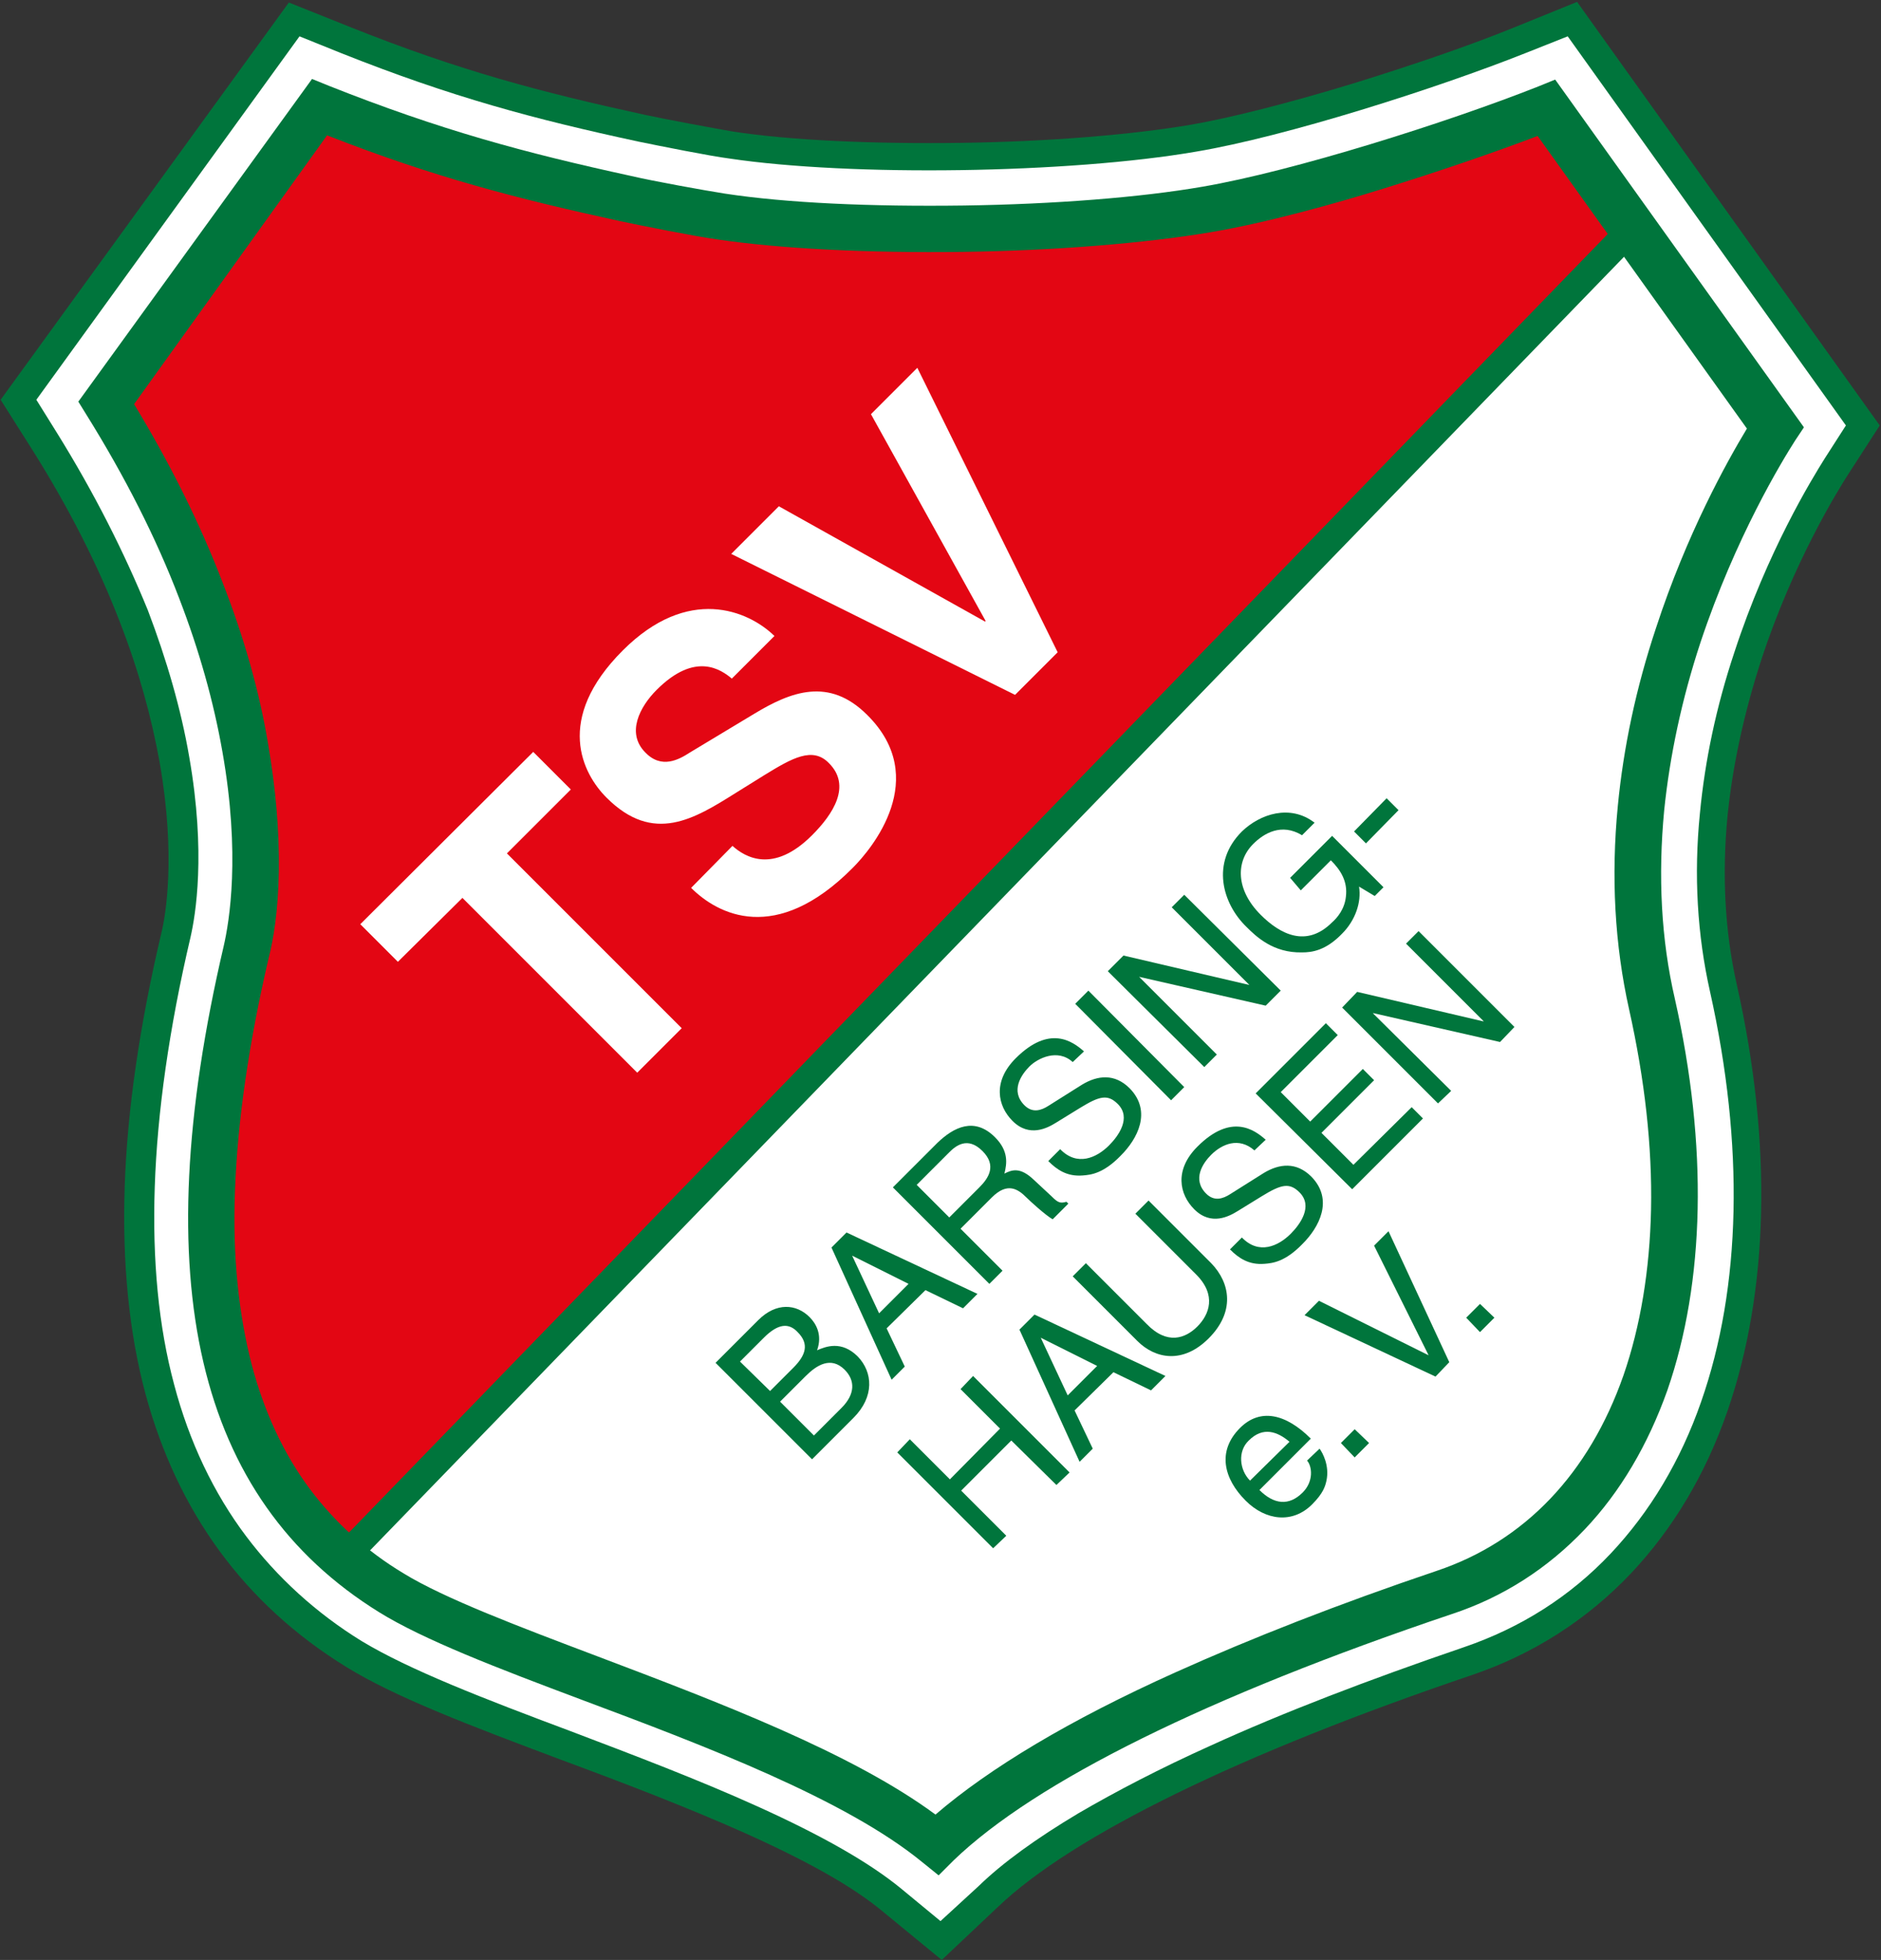 <?xml version="1.0" encoding="utf-8"?>
<!-- Generator: Adobe Illustrator 28.1.0, SVG Export Plug-In . SVG Version: 6.00 Build 0)  -->
<svg version="1.1" id="Ebene_1" xmlns="http://www.w3.org/2000/svg" xmlns:xlink="http://www.w3.org/1999/xlink" x="0px" y="0px"
	 viewBox="0 0 300.2 312.8" style="enable-background:new 0 0 300.2 312.8;" xml:space="preserve">
<rect x="0" y="0" width="300.2" height="312.8" fill="#333333" stroke="none"/>
<style type="text/css">
	.st0{fill:#00753C;}
	.st1{fill:#FFFFFF;}
	.st2{fill:#E30613;}
	.st3{fill-rule:evenodd;clip-rule:evenodd;fill:#00753C;}
	.st4{clip-path:url(#SVGID_00000052089764971181910470000017453867797273401790_);}
</style>
<g>
	<path class="st0" d="M149.6,294.3c-21.1-17.3-70.1-29.6-87.1-40.2c-24.6-15.3-36.6-45-23.2-102.3c2.9-12.4,4.2-45-22.4-87.5
		l34.1-47.1C68.4,24,81.8,27.7,99.9,31.7c3.4,0.7,11.7,2.3,15.1,2.8c20.9,3.1,56.6,2.4,77.4-1.1c15-2.6,39.8-10.4,54.4-16.3
		l36.5,51.1c-5.4,8.4-29.3,49.1-19.7,92c10.4,46.4-2.2,83.4-33.2,93.9C209.5,261.2,168.3,276.3,149.6,294.3L149.6,294.3z"/>
	<path class="st0" d="M150.3,312.8l-9.5-7.8c-4.7-3.9-11.8-7.9-21.8-12.4c-9.4-4.2-19.6-8.1-29.6-11.8c-14.1-5.3-26.3-9.9-34.2-14.8
		c-16.2-10-26.9-24.7-32-43.6c-2.6-9.7-3.7-20.8-3.3-33c0.4-12.2,2.4-25.9,5.9-40.7c0.6-2.5,2.3-12-0.3-26.9
		c-1.3-7.3-3.4-14.9-6.4-22.6c-3.5-9.1-8.2-18.3-14-27.5l-5-7.9l46-63.4l10,4c17.3,6.9,30.2,10.3,46.7,13.9
		c3.2,0.7,11.3,2.2,14.2,2.7c9.1,1.4,22.4,2,36.5,1.8c13.9-0.2,27.2-1.3,36.6-2.9c6.3-1.1,15.4-3.4,25.6-6.5
		c9.4-2.9,18.8-6.1,25.9-9l10.1-4.1l48.3,67.6l-5.1,7.9c-1.4,2.2-8.7,13.8-13.9,29.8c-2.7,8.4-4.5,16.7-5.3,24.7
		c-0.9,9.4-0.4,18.5,1.5,26.9c5.7,25.4,5.1,48.9-1.5,68c-3.5,10.1-8.7,18.8-15.4,25.9c-7,7.4-15.6,12.9-25.3,16.2
		c-36.9,12.5-63.8,25.6-75.8,37.1L150.3,312.8z M33.5,65c4.5,8,8.4,16.1,11.5,24.1c3.6,9.3,6.3,18.7,7.9,27.8
		c3.3,18.9,1.4,31.9,0,38.1c-5.8,24.9-6.8,45.2-2.8,60.2c1.7,6.3,4.2,11.7,7.7,16.3c3.2,4.3,7.2,7.8,12.1,10.9
		c5.6,3.5,17.7,8,29.4,12.5c16.9,6.4,35.5,13.4,49.7,22.1c3.4-2.5,7.1-4.9,11.2-7.4c6.7-4,14.6-8,23.4-12
		c12.3-5.6,26.6-11.1,42.6-16.5c5.4-1.8,10.2-4.9,14.1-9c4-4.2,7.1-9.6,9.4-15.9c2.4-6.8,3.7-14.7,3.9-23.3
		c0.2-9.2-0.9-19.1-3.2-29.5c-2.5-11.3-3.2-23.3-2-35.7c1-10,3.2-20.3,6.6-30.6c3.8-11.7,8.5-21.4,12.1-28l-25-35
		c-15.1,5.4-34.1,11-47,13.2c-10.9,1.9-25.4,3-40.8,3.3c-15.7,0.2-30.3-0.5-41-2.1c-3.9-0.6-12.6-2.3-16-3
		C82.8,42.2,70.4,39,56.1,33.9L33.5,65L33.5,65z"/>
	<path class="st1" d="M149.6,294.3c-21.1-17.3-70.1-29.6-87.1-40.2c-24.6-15.3-36.6-45-23.2-102.3c2.9-12.4,4.2-45-22.4-87.5
		l34.1-47.1C68.4,24,81.8,27.7,99.9,31.7c3.4,0.7,11.7,2.3,15.1,2.8c20.9,3.1,56.6,2.4,77.4-1.1c15-2.6,39.8-10.4,54.4-16.3
		l36.5,51.1c-5.4,8.4-29.3,49.1-19.7,92c10.4,46.4-2.2,83.4-33.2,93.9C209.5,261.2,168.3,276.3,149.6,294.3L149.6,294.3z"/>
	<path class="st1" d="M150.1,306.6l-6.3-5.2c-5-4.1-12.5-8.4-22.9-13.1c-9.5-4.3-19.8-8.2-29.8-12c-13.9-5.2-25.8-9.8-33.4-14.4
		c-7.3-4.5-13.5-10.2-18.4-16.7c-5.2-6.9-9.1-15.1-11.5-24.2c-2.5-9.3-3.5-19.9-3.1-31.6c0.4-11.9,2.3-25.3,5.7-39.8
		c0.8-3.5,2.5-13.4-0.2-28.8c-1.3-7.6-3.6-15.5-6.6-23.4C19.8,88.1,15,78.6,9.1,69.1l-3.3-5.3l42-58l6.7,2.7
		c17.6,7,30.7,10.5,47.4,14.1c3.4,0.7,11.4,2.3,14.5,2.7c19.4,2.9,54.2,2.4,74.5-1.1c14.3-2.4,38.4-10.1,52.5-15.7l6.8-2.7
		l44.4,62.1l-3.4,5.3c-2,3.2-9.1,14.7-14.4,30.9c-2.9,8.7-4.7,17.3-5.5,25.7c-1,9.9-0.4,19.5,1.6,28.4c5.5,24.6,5,47.2-1.4,65.5
		c-3.3,9.5-8.2,17.6-14.4,24.2c-6.5,6.9-14.4,11.9-23.5,15c-15.2,5.2-28.8,10.4-40.4,15.7c-8,3.6-15.1,7.3-21.1,10.8
		c-6.7,4-12.1,7.9-15.9,11.6L150.1,306.6L150.1,306.6z M28,64.7c5.1,8.7,9.3,17.4,12.7,26.1c3.5,9.1,6.1,18.1,7.6,26.9
		c1.3,7.4,1.9,14.6,1.7,21.3c-0.1,6.9-1,11.9-1.7,14.9c-3.1,13.4-4.9,25.5-5.3,36.2c-0.3,9.8,0.5,18.7,2.5,26.2
		c3.5,13.2,10.6,23,21.8,29.9c6,3.7,17.7,8.2,30.2,12.8c17.8,6.7,37.5,14.2,51.6,23.4c3.8-3,8.3-6,13.3-9
		c6.6-3.9,14.3-7.9,22.9-11.8c12.2-5.5,26.4-11,42.2-16.4c6.2-2.1,11.5-5.5,16-10.2c4.4-4.7,7.9-10.6,10.4-17.6
		c2.6-7.3,3.9-15.6,4.1-24.8c0.2-9.6-0.9-19.8-3.3-30.6c-2.4-10.8-3.1-22.4-1.9-34.2c0.9-9.7,3.1-19.6,6.3-29.6
		c4.3-13,9.6-23.5,13.2-29.7l-28.8-40.3c-15.3,5.6-35.9,11.9-49.5,14.2c-10.6,1.8-24.9,2.9-40.1,3.2c-15.5,0.2-29.8-0.5-40.2-2
		c-3.8-0.6-12.4-2.2-15.7-2.9c-15.1-3.3-28-6.6-43.6-12.4L28,64.7L28,64.7z"/>
	<polygon class="st2" points="55,246.1 38.2,225.9 34.8,211.4 33.2,192.8 37.1,170.3 39.3,151.9 40.4,130 37.1,108.1 28.1,82.9 
		16.9,61.5 50,19.4 80.8,27.8 111.7,35.7 149.8,36.3 188.5,35.1 218.9,27.3 246.9,17.2 260.4,36.8 	"/>
	<path class="st2" d="M55,246.9l-17.3-20.7l-3.4-14.7v0l-1.6-18.6l3.9-22.5l2.3-18.4l1.1-21.9l-3.4-21.7l-9-25.2L16.2,61.5l0.2-0.3
		l33.3-42.4L81,27.3l30.8,7.8l38.1,0.6l38.6-1.1l30.3-7.8l28.4-10.2l14,20.3l-0.3,0.3L55,246.9z M38.7,225.7L55,245.2L259.7,36.8
		l-13-18.9L219,27.8h0l-30.4,7.9h-0.1l-38.7,1.1l-38.3-0.6l-30.9-7.9L50.2,20L17.5,61.6l11,21.1v0c0,0,9,25.3,9,25.3v0.1l3.4,21.9
		l-1.1,22l-2.3,18.5l0,0c0,0-3.9,22.4-3.9,22.4l1.6,18.4L38.7,225.7L38.7,225.7z"/>
	
		<rect x="12.3" y="139.4" transform="matrix(0.696 -0.718 0.718 0.696 -53.44 156.895)" class="st0" width="292.4" height="4.4"/>
	<polyline class="st1" points="80.9,136.2 91.1,126 85.1,120 57.5,147.5 63.5,153.5 73.8,143.3 101.7,171.2 108.8,164.1 80.9,136.2 
			"/>
	<path class="st1" d="M110.3,141.7c4.2,4.2,13.5,9.2,25.8-3.2c3-3,12.5-14.3,2.3-24.4c-6.1-6.1-12.2-3.7-18-0.2l-10.3,6.2
		c-1.7,1.1-4.5,2.7-7.1,0c-3.1-3.1-0.9-7.3,1.8-10c6.2-6.2,10.3-3.2,12-1.8l6.8-6.8c-4.2-4.1-13.8-8.1-24.2,2.3
		c-11,11-6.4,19.7-2.6,23.5c7.5,7.5,14,3.4,20.7-0.8l4.5-2.8c4.4-2.7,7.7-4.6,10.3-1.9c3.6,3.6,0.7,8.1-2.7,11.5
		c-6.2,6.2-10.7,3.5-12.7,1.7L110.3,141.7"/>
	<polyline class="st1" points="157.3,99.1 157.2,99.2 124.3,80.8 116.7,88.4 162,110.9 168.8,104.1 146.4,58.7 139,66.1 157.3,99.1 
			"/>
	<path class="st3" d="M199.5,236.3c-1.7-1.7-2-4.7-0.2-6.4c2.3-2.3,4.6-1.4,6.5,0.2L199.5,236.3 M208.6,233.1
		c0.8,0.9,1.1,3.3-0.7,5.1c-2.2,2.2-4.6,1.9-6.9-0.4l8.2-8.2c-4-4-8.1-4.9-11.3-1.7c-3.7,3.7-2.6,8.1,0.9,11.6
		c3.2,3.2,7.5,3.7,10.6,0.6c1.8-1.8,2.1-2.9,2.3-3.8c0.5-2.4-0.6-4.4-1.1-5.1L208.6,233.1L208.6,233.1z"/>
	<polyline class="st0" points="216.2,228.1 214,230.3 216.2,232.6 218.5,230.3 216.2,228.1 	"/>
	<polyline class="st0" points="228,216.3 228,216.3 210.5,207.6 208.2,209.9 229.1,219.7 231.3,217.4 221.6,196.5 219.3,198.8 
		228,216.3 	"/>
	<polyline class="st0" points="236.2,208.1 234,210.3 236.2,212.6 238.5,210.3 236.2,208.1 	"/>
	<polyline class="st0" points="159.6,228 151.6,236.1 145.2,229.7 143.2,231.8 158.5,247.1 160.6,245.1 153.4,237.9 161.4,229.9 
		168.6,237 170.7,235 155.3,219.6 153.3,221.7 159.6,228 	"/>
	<path class="st3" d="M170.4,222.7l-4.3-9.2l0,0l9,4.5L170.4,222.7 M177.7,219l6,2.9l2.3-2.3l-20.9-9.8l-2.4,2.4l9.6,21.1l2.1-2.1
		l-2.9-6.1L177.7,219L177.7,219z"/>
	<path class="st0" d="M181.2,193.7l9.7,9.7c3.3,3.3,2.1,6.4,0.2,8.3c-1.9,1.9-4.8,3-8.1-0.4l-9.7-9.7l-2.1,2.1l10.3,10.3
		c2.9,2.9,7.3,3.7,11.4-0.4c4.2-4.2,3.5-8.8,0.4-12l-10-10L181.2,193.7"/>
	<path class="st0" d="M202,181.9c-1.8-1.6-5.5-4.3-10.9,1.1c-3.7,3.7-2.9,7.6-0.5,10c2.7,2.7,5.6,1.1,6.9,0.3l3.9-2.4
		c3.1-1.9,4.4-2.2,6-0.6c2.2,2.2,0.1,5.1-1.4,6.6c-2,2-5.1,3.4-7.8,0.6l-1.9,1.9c1.4,1.4,3,2.5,5.5,2.3c1.3-0.1,3.3-0.3,6.1-3.2
		c2.6-2.6,5-7,1.4-10.7c-2.4-2.4-5.1-2.1-7.6-0.6l-5.4,3.4c-1.1,0.7-2.5,1.2-3.8-0.1c-2.3-2.3-0.5-4.9,0.8-6.2
		c1.7-1.7,4.4-2.9,6.9-0.7L202,181.9"/>
	<polyline class="st0" points="225.3,176.7 216,185.9 210.9,180.8 219.3,172.4 217.5,170.6 209.1,179 204.4,174.3 213.5,165.2 
		211.6,163.3 200.4,174.5 215.8,189.8 227.1,178.5 225.3,176.7 	"/>
	<polyline class="st0" points="236.8,163 236.7,163 216.6,158.3 214.2,160.8 229.5,176.1 231.6,174.1 219.1,161.7 219.2,161.7 
		239.4,166.3 241.7,163.9 226.4,148.6 224.4,150.6 236.8,163 	"/>
	<path class="st3" d="M124.5,223.7l4.1-4.1c1.7-1.7,4-3.2,6.2-1c1.7,1.7,1.7,3.9-0.5,6.1l-4.4,4.4L124.5,223.7 M129.6,232.9l6.6-6.6
		c3.4-3.4,3.1-7.3,0.7-9.8c-2.6-2.6-5.1-1.6-6.5-1c0.9-2.5-0.2-4.3-1.2-5.3c-2.1-2.1-5.3-2.4-8.2,0.5l-6.8,6.8L129.6,232.9
		L129.6,232.9z M118.1,217.3l3.8-3.8c2.3-2.3,4-2.4,5.4-0.9c1.9,1.9,1.3,3.7-0.7,5.7l-3.7,3.7L118.1,217.3L118.1,217.3z"/>
	<path class="st3" d="M140.3,209.6l-4.3-9.2l0,0l9,4.5L140.3,209.6 M147.7,205.9l6,2.9l2.3-2.3l-20.9-9.8l-2.4,2.4l9.6,21.1l2.1-2.1
		l-2.9-6.1L147.7,205.9L147.7,205.9z"/>
	<path class="st3" d="M146.3,189.1l5.2-5.2c1-1,2.9-2.6,5.3-0.2c2.3,2.3,1,4.3-0.5,5.8l-4.8,4.8L146.3,189.1 M153.3,196.1l5-5
		c2.5-2.5,4.2-1.3,5.5,0c0.6,0.6,3,2.8,4.2,3.5l2.5-2.5l-0.3-0.3c-1,0.3-1.4,0.1-2.3-0.8l-2.9-2.7c-2.2-2.1-3.5-1.6-4.7-1
		c0.4-1.6,0.7-3.6-1.5-5.8c-3.3-3.3-6.6-1.6-9.2,0.9l-7.1,7.1l15.4,15.4l2.1-2.1L153.3,196.1L153.3,196.1z"/>
	<path class="st0" d="M173,167.8c-1.8-1.6-5.5-4.3-10.9,1.1c-3.7,3.7-2.9,7.6-0.5,10c2.7,2.7,5.6,1.1,6.9,0.3l3.9-2.4
		c3.1-1.9,4.4-2.2,6-0.6c2.2,2.2,0.1,5.1-1.4,6.6c-2,2-5.1,3.4-7.8,0.6l-1.9,1.9c1.4,1.4,3,2.5,5.5,2.3c1.3-0.1,3.3-0.3,6.1-3.2
		c2.6-2.6,5-7,1.4-10.7c-2.4-2.4-5.1-2.1-7.6-0.6l-5.4,3.4c-1.1,0.7-2.5,1.2-3.8-0.1c-2.3-2.3-0.5-4.9,0.8-6.2
		c1.3-1.3,4.5-2.9,6.9-0.7L173,167.8"/>
	<polyline class="st0" points="173.7,158.1 171.6,160.2 186.9,175.6 189,173.5 173.7,158.1 	"/>
	<polyline class="st0" points="199.4,157.2 199.4,157.2 179.3,152.5 176.8,155 192.2,170.3 194.2,168.3 181.8,155.9 181.8,155.9 
		202,160.5 204.4,158.1 189,142.8 187,144.8 199.4,157.2 	"/>
	<path class="st0" d="M207.6,142.1l4.8-4.8c1.6,1.6,2.7,3.4,2.4,5.8c-0.2,2-1.4,3.4-2.2,4.1c-4.1,4.1-8.3,1.9-11.4-1.2
		c-4-4-4-8.5-1.2-11.3c1.7-1.7,4.5-3.4,7.8-1.4l2-2c-3.9-3-8.7-1.4-11.6,1.4c-5,5-3.1,11.5,0.7,15.2c1.6,1.6,4.3,4.2,8.9,4.1
		c1.6,0,3.8-0.3,6.4-3c2.1-2.1,3.1-5,2.7-7.5l2.5,1.5l1.4-1.4l-8.2-8.2l-6.7,6.7L207.6,142.1"/>
	<polyline class="st0" points="221.3,127.4 216.1,132.7 218,134.6 223.2,129.3 221.3,127.4 	"/>
	<path class="st0" d="M149.8,299.3l-2.6-2.1c-12.2-10-34.5-18.5-54.3-25.9c-13.6-5.1-25.3-9.6-32.4-14
		C31.3,239.2,23.2,204.5,35.7,151c0.9-3.9,2.7-14.6-0.2-31c-1.4-8-3.7-16.2-6.9-24.5c-3.7-9.7-8.7-19.5-14.8-29.3l-1.3-2.1
		l37.3-51.5l2.7,1.1c17.9,7.1,31.3,10.7,48.3,14.4c3.4,0.8,11.7,2.3,14.9,2.8c9.8,1.5,23.3,2.1,38.1,1.9c14.4-0.2,28.3-1.3,38.1-3
		c14.6-2.5,39.2-10.3,53.6-16l2.7-1.1l39.7,55.5l-1.4,2.1c-2.1,3.3-9.5,15.4-15.1,32.2c-3,9.1-4.9,18.1-5.8,26.8
		c-1,10.5-0.5,20.6,1.7,30.1c5.3,23.5,4.8,45.2-1.2,62.5c-3.1,8.7-7.5,16.2-13.2,22.2c-5.9,6.2-13,10.8-21.2,13.5
		c-38.9,13.1-66.4,26.7-79.5,39.3L149.8,299.3L149.8,299.3z M21.4,64.5c5.7,9.4,10.5,19,14.1,28.4c3.4,8.7,5.9,17.4,7.3,25.9
		c1.2,7,1.8,13.8,1.7,20.3c-0.1,6.4-0.9,11-1.6,13.7c-3.2,13.7-5,26.2-5.4,37.3c-0.4,10.4,0.6,19.7,2.7,27.8
		c2,7.5,5.1,14.2,9.3,19.8c3.9,5.2,8.9,9.8,14.9,13.4c6.5,4,18.4,8.5,31.1,13.3c19,7.2,40.4,15.3,53.8,25.2
		c8.6-7.4,21.4-15.1,38.3-22.7c12-5.4,26-10.9,41.7-16.2c14-4.7,24.3-15.5,29.8-31.2c2.7-7.8,4.2-16.8,4.4-26.5
		c0.2-10-1-20.7-3.5-31.9c-2.3-10.3-2.9-21.2-1.8-32.5c0.9-9.3,2.9-18.8,6.1-28.4c4.9-15,11.3-26.5,14.5-31.8l-33.4-46.7
		c-7.1,2.7-15.9,5.7-24.6,8.4c-7.7,2.4-18.8,5.5-27.8,7c-10.2,1.7-24.5,2.9-39.3,3.1c-15.2,0.2-29.2-0.5-39.3-2
		c-3.6-0.5-12.1-2.2-15.4-2.9c-16.5-3.6-29.7-7-46.8-13.7L21.4,64.5L21.4,64.5z"/>
	<g>
		<defs>
			<polygon id="SVGID_1_" points="0.3,0.3 0.4,0.3 0.3,0.4 			"/>
		</defs>
		<defs>
			<polygon id="SVGID_00000036245422377035820660000017403578094032228230_" points="0.1,0.1 0,0.1 0.1,0 			"/>
		</defs>
		<clipPath id="SVGID_00000051360895198166622720000015737913677772134275_">
			<use xlink:href="#SVGID_1_"  style="overflow:visible;"/>
		</clipPath>
		
			<clipPath id="SVGID_00000131352574891538879050000010663830632415265683_" style="clip-path:url(#SVGID_00000051360895198166622720000015737913677772134275_);">
			<use xlink:href="#SVGID_00000036245422377035820660000017403578094032228230_"  style="overflow:visible;"/>
		</clipPath>
	</g>
</g>
</svg>
